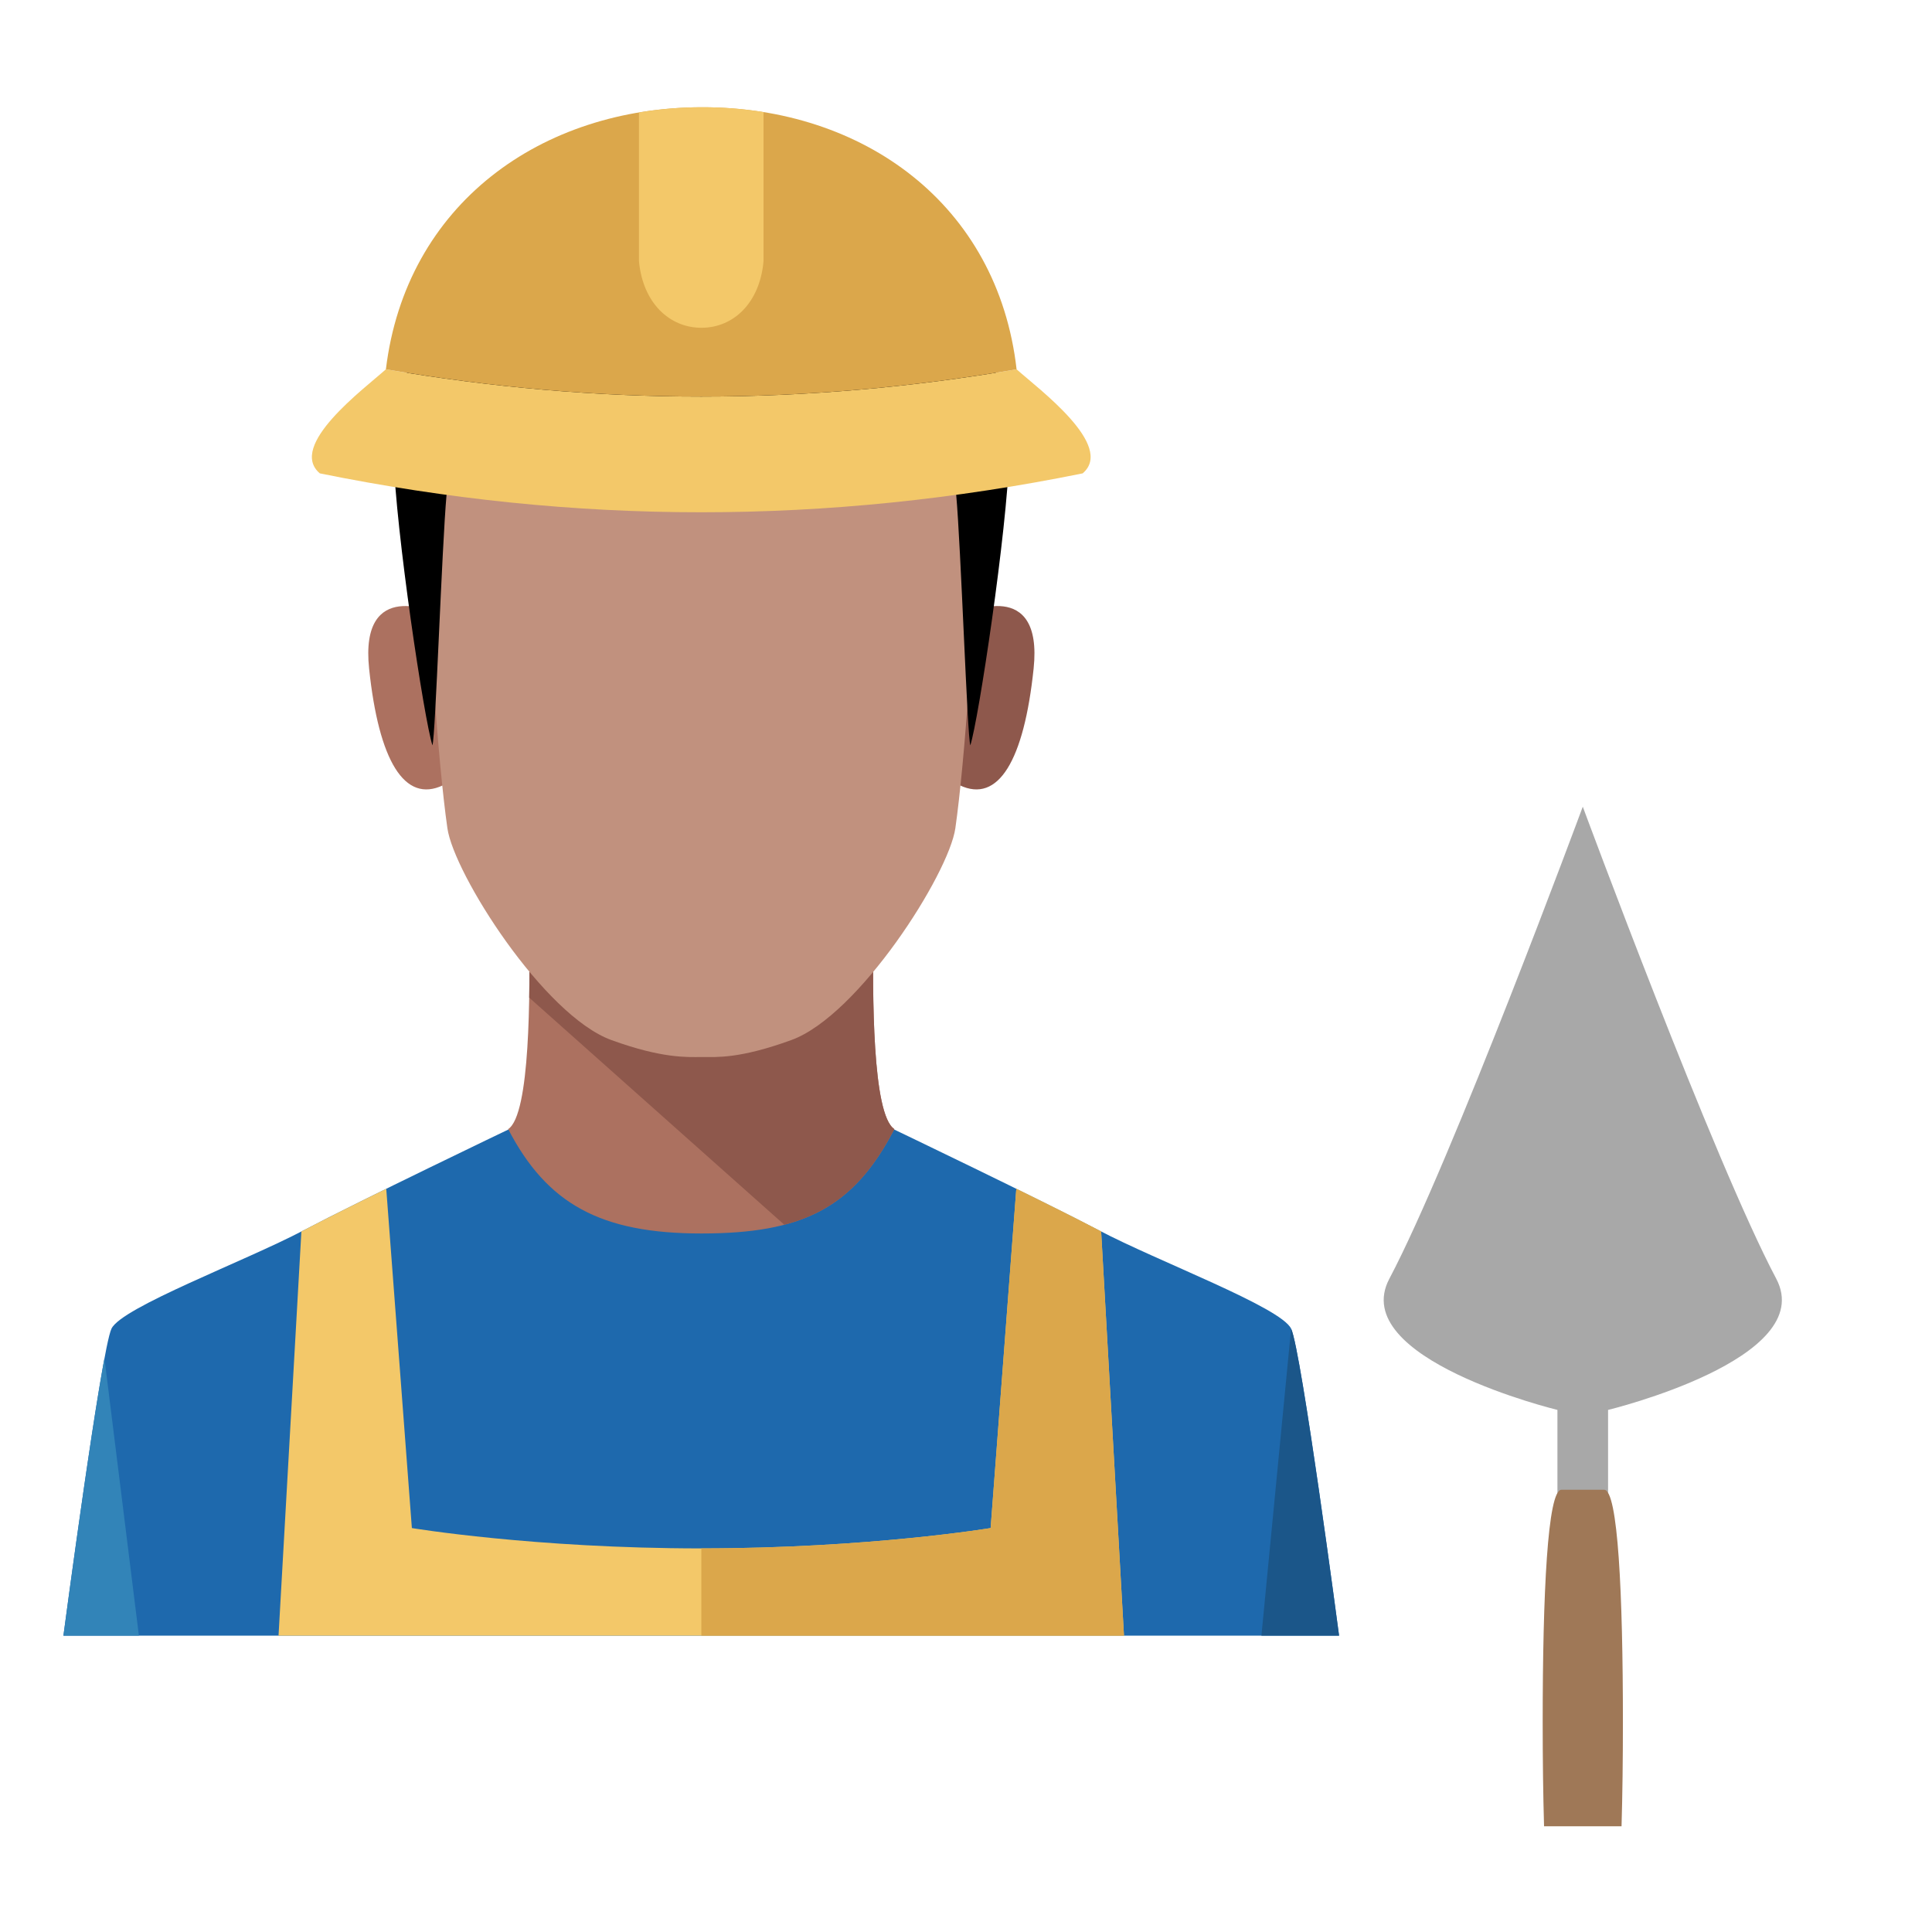 <?xml version="1.0" encoding="utf-8"?>
<!-- Generator: Adobe Illustrator 16.0.0, SVG Export Plug-In . SVG Version: 6.00 Build 0)  -->
<!DOCTYPE svg PUBLIC "-//W3C//DTD SVG 1.1//EN" "http://www.w3.org/Graphics/SVG/1.1/DTD/svg11.dtd">
<svg version="1.1" id="Layer_1" xmlns="http://www.w3.org/2000/svg" xmlns:xlink="http://www.w3.org/1999/xlink" x="0px" y="0px"
	 width="65px" height="65px" viewBox="0 0 65 65" enable-background="new 0 0 65 65" xml:space="preserve">
<g>
	<g>
		<path fill="#1E69AD" d="M43.438,44.701c-0.348-0.723-4.501-2.272-6.461-3.306c-1.962-1.032-6.923-3.408-6.923-3.408h-12.92
			c0,0-4.961,2.376-6.923,3.408c-1.96,1.033-6.114,2.583-6.46,3.306S2.134,55.029,2.134,55.029h21.459h21.458
			C45.052,55.029,43.782,45.424,43.438,44.701z"/>
		<path fill="#1B5689" d="M43.438,44.701l-0.999,10.328h2.613C45.052,55.029,43.782,45.424,43.438,44.701z"/>
		<path fill="#3284B8" d="M2.134,55.029h2.539l-1.159-9.334C3.021,48.32,2.134,55.029,2.134,55.029z"/>
		<path fill="#F3C869" d="M36.977,41.396c-0.68-0.357-1.717-0.876-2.784-1.4L33.329,51.41c0,0-4.113,0.684-9.735,0.684
			c-5.624,0-9.737-0.684-9.737-0.684l-0.862-11.415c-1.068,0.524-2.106,1.043-2.785,1.4c-0.022,0.012-0.047,0.024-0.07,0.036
			L9.371,55.029h14.223h14.221l-0.768-13.598C37.023,41.42,36.998,41.407,36.977,41.396z"/>
		<path fill="#AC7160" d="M29.38,31.377H17.806c0.021,2.011,0.043,6.118-0.709,6.61c1.307,2.518,3.109,3.512,6.497,3.512
			c3.386,0,5.11-0.84,6.496-3.512C29.336,37.495,29.359,33.388,29.38,31.377z"/>
		<path fill="#8E584C" d="M29.38,31.377H17.806c0.006,0.595,0.012,1.373-0.001,2.188l8.583,7.641
			c1.666-0.437,2.761-1.404,3.702-3.218C29.336,37.495,29.359,33.388,29.38,31.377z"/>
		<path fill="#AC7160" d="M14.689,20.634c0,0-2.596-1.239-2.271,1.86c0.325,3.098,1.19,4.545,2.489,3.924L14.689,20.634z"/>
		<path fill="#8E584C" d="M32.504,20.634c0,0,2.596-1.239,2.271,1.86c-0.324,3.098-1.189,4.545-2.488,3.924L32.504,20.634z"/>
		<path fill="#C1917E" d="M23.596,9.736c-5.813,0-9.416,3.05-9.301,7.18c0.108,3.924,0.433,8.675,0.757,10.948
			c0.219,1.536,3.245,6.301,5.516,7.127c1.707,0.621,2.546,0.575,3.028,0.571c0.013,0,0.026,0,0.038,0
			c0.477,0,1.24,0.065,2.991-0.571c2.271-0.826,5.298-5.592,5.517-7.127c0.324-2.272,0.648-7.023,0.757-10.948
			C33.013,12.786,29.41,9.736,23.596,9.736z"/>
		<path d="M23.596,8.05c-9.072,0-10.438,4.321-10.356,7.265c0.069,2.526,1.036,8.935,1.309,9.761
			c0.103-0.291,0.314-6.662,0.476-8.444c0.123-1.349,0.914-2.474,3.164-1.859c2.271,0.619,3.02,0.852,5.411,0.852
			s3.134-0.233,5.405-0.852c2.25-0.614,3.041,0.511,3.164,1.859c0.162,1.782,0.374,8.153,0.476,8.444
			c0.273-0.826,1.239-7.235,1.309-9.761C34.035,12.371,32.668,8.05,23.596,8.05z"/>
		<g>
			<path fill="#F3C869" d="M12.983,12.425c-0.738,0.661-3.318,2.569-2.223,3.501c8.604,1.746,17.061,1.745,25.665,0
				c1.097-0.933-1.485-2.84-2.223-3.501C27.071,13.648,20.115,13.649,12.983,12.425z"/>
			<path fill="#DBA74B" d="M12.983,12.425c0.673-5.555,5.222-8.814,10.639-8.817c5.417-0.004,9.945,3.259,10.58,8.817
				C27.071,13.648,20.115,13.649,12.983,12.425z"/>
		</g>
		<path fill="#F3C869" d="M25.688,8.788V3.771c-0.669-0.108-1.36-0.164-2.066-0.163c-0.727,0-1.437,0.062-2.125,0.177v5.003
			c0.133,1.412,1.031,2.239,2.101,2.24C24.668,11.029,25.563,10.2,25.688,8.788z"/>
		<path fill="#DBA74B" d="M34.192,39.995L33.329,51.41c0,0-4.111,0.684-9.733,0.684v2.936h14.219l-0.768-13.598
			c-0.023-0.012-0.049-0.024-0.07-0.036C36.297,41.038,35.26,40.52,34.192,39.995z"/>
	</g>
	<g>
		<path fill="#A8A8A8" d="M59.759,43.02c-2.093-3.95-6.508-15.88-6.508-15.88s-4.416,11.93-6.507,15.88
			c-1.431,2.701,5.654,4.415,5.654,4.415v5.577h1.704v-5.577C54.103,47.435,61.188,45.721,59.759,43.02z"/>
		<path fill="#9F7857" d="M54.555,61.444c0.031-1.055,0.046-2.243,0.046-3.504c0-4.319-0.165-7.819-0.631-7.819
			c-0.104,0-1.333,0-1.437,0c-0.466,0-0.631,3.5-0.631,7.819c0,1.261,0.015,2.449,0.046,3.504H54.555z"/>
	</g>
</g>
</svg>
